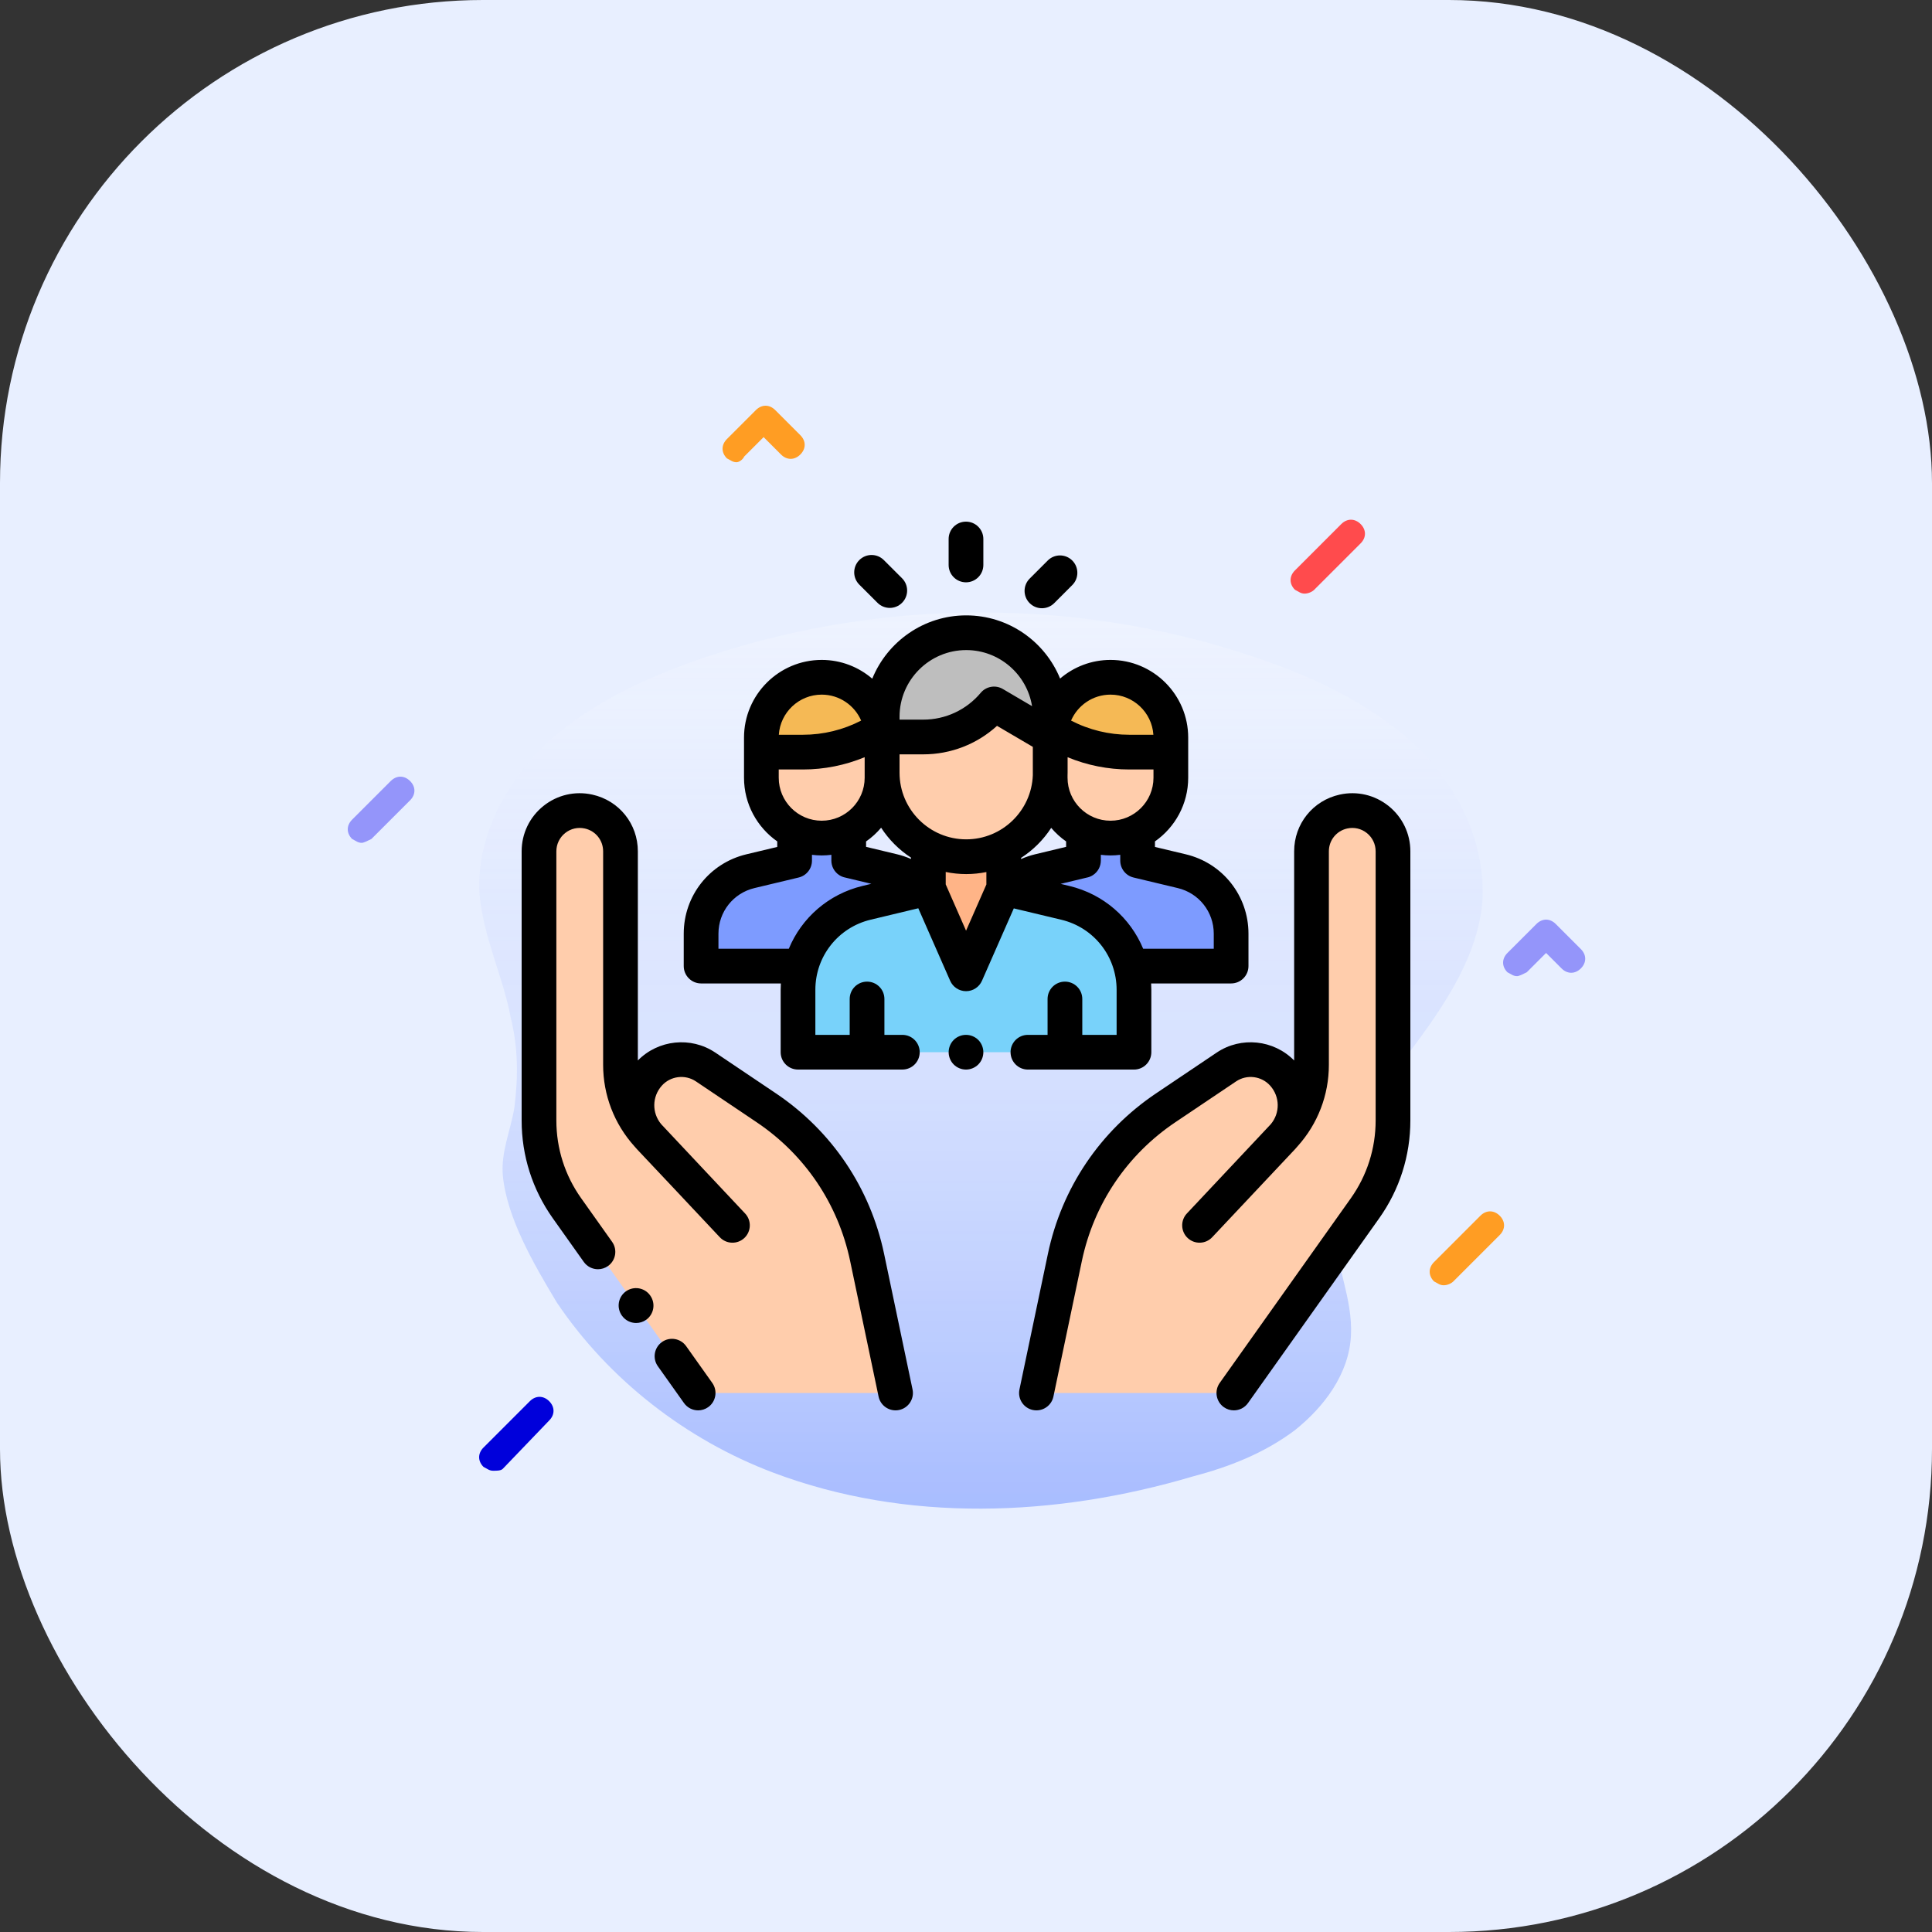<svg width="100" height="100" viewBox="0 0 100 100" fill="none" xmlns="http://www.w3.org/2000/svg">
<rect x="0" y="0" width="100" height="100" fill="#333333" stroke="none"/>
<rect width="100" height="100" rx="25" fill="#E8EFFF"/>
<path d="M26.425 52.625C26.025 50.525 25.025 48.525 24.825 46.325C24.625 43.425 26.125 40.625 28.125 38.625C30.225 36.625 32.925 35.325 35.625 34.325C45.325 30.825 56.225 30.825 65.825 34.325C68.625 35.325 71.325 36.725 73.425 38.725C75.525 40.825 76.925 43.725 76.725 46.725C76.425 49.825 74.425 52.525 72.525 55.025C70.625 57.525 68.825 60.425 69.025 63.525C69.125 65.425 70.025 67.225 69.925 69.125C69.825 71.125 68.525 72.825 67.025 74.025C65.425 75.225 63.625 75.925 61.725 76.425C54.625 78.525 46.925 78.825 40.025 76.225C35.525 74.525 31.525 71.425 28.825 67.425C27.625 65.425 26.225 63.025 26.025 60.825C25.925 59.625 26.425 58.525 26.625 57.325C26.825 55.725 26.825 54.225 26.425 52.625Z" fill="url(#paint0_linear_0_1)"/>
<path d="M38.125 23.925C37.925 23.925 37.825 23.825 37.625 23.725C37.325 23.425 37.325 23.025 37.625 22.725L39.125 21.225C39.425 20.925 39.825 20.925 40.125 21.225L41.425 22.525C41.725 22.825 41.725 23.225 41.425 23.525C41.125 23.825 40.725 23.825 40.425 23.525L39.525 22.625L38.525 23.625C38.425 23.825 38.225 23.925 38.125 23.925Z" fill="#FF9D23"/>
<path d="M78.525 50.525C78.325 50.525 78.225 50.425 78.025 50.325C77.725 50.025 77.725 49.625 78.025 49.325L79.525 47.825C79.825 47.525 80.225 47.525 80.525 47.825L81.825 49.125C82.125 49.425 82.125 49.825 81.825 50.125C81.525 50.425 81.125 50.425 80.825 50.125L80.025 49.325L79.025 50.325C78.825 50.425 78.625 50.525 78.525 50.525ZM18.725 43.625C18.525 43.625 18.425 43.525 18.225 43.425C17.925 43.125 17.925 42.725 18.225 42.425L20.225 40.425C20.525 40.125 20.925 40.125 21.225 40.425C21.525 40.725 21.525 41.125 21.225 41.425L19.225 43.425C19.025 43.525 18.825 43.625 18.725 43.625Z" fill="#9495FA"/>
<path d="M67.525 30.725C67.325 30.725 67.225 30.625 67.025 30.525C66.725 30.225 66.725 29.825 67.025 29.525L69.425 27.125C69.725 26.825 70.125 26.825 70.425 27.125C70.725 27.425 70.725 27.825 70.425 28.125L68.025 30.525C67.925 30.625 67.725 30.725 67.525 30.725Z" fill="#FF4B4D"/>
<path d="M25.525 76.125C25.325 76.125 25.225 76.025 25.025 75.925C24.725 75.625 24.725 75.225 25.025 74.925L27.425 72.525C27.725 72.225 28.125 72.225 28.425 72.525C28.725 72.825 28.725 73.225 28.425 73.525L26.025 76.025C25.925 76.125 25.725 76.125 25.525 76.125Z" fill="#0000DB"/>
<path d="M74.725 66.525C74.525 66.525 74.425 66.425 74.225 66.325C73.925 66.025 73.925 65.625 74.225 65.325L76.625 62.925C76.925 62.625 77.325 62.625 77.625 62.925C77.925 63.225 77.925 63.625 77.625 63.925L75.225 66.325C75.125 66.425 74.925 66.525 74.725 66.525Z" fill="#FF9D23"/>
<g clip-path="url(#clip0_0_1)">
<path d="M36.515 61.938L33.583 58.817C32.641 57.815 32.117 56.492 32.117 55.117V44.065C32.117 43.076 31.43 42.22 30.465 42.006C29.148 41.713 27.898 42.716 27.898 44.065V57.995C27.898 59.624 28.405 61.212 29.348 62.54L30.95 64.797L34.783 70.196L36.135 72.101H46.354L44.882 65.086C44.218 61.923 42.346 59.144 39.664 57.34L36.521 55.227C35.585 54.597 34.327 54.758 33.579 55.603C32.747 56.542 32.769 57.961 33.63 58.873C35.351 60.697 37.912 63.423 37.912 63.423" fill="#FFCDAC"/>
<path d="M63.484 61.938L66.417 58.817C67.359 57.815 67.883 56.492 67.883 55.117V44.065C67.883 43.076 68.57 42.22 69.535 42.006C70.852 41.713 72.101 42.716 72.101 44.065V57.995C72.101 59.624 71.595 61.212 70.652 62.54L69.05 64.797L65.217 70.196L63.864 72.101H53.646L55.118 65.086C55.781 61.923 57.654 59.144 60.336 57.34L63.478 55.227C64.415 54.597 65.672 54.758 66.421 55.603C67.253 56.542 67.231 57.961 66.37 58.873C64.649 60.697 62.088 63.423 62.088 63.423" fill="#FFCDAC"/>
<path d="M52.169 46.018C52.597 45.573 53.152 45.244 53.787 45.092L56.081 44.542V43.141H58.883V44.547L61.171 45.093C62.667 45.45 63.722 46.788 63.722 48.326V50.004H58.65L52.169 46.018Z" fill="#7D9BFF"/>
<path d="M47.843 46.014C47.414 45.568 46.859 45.239 46.224 45.087L43.93 44.537V43.137H41.129V44.542L38.841 45.089C37.344 45.446 36.289 46.783 36.289 48.322V49.999H41.361L47.843 46.014Z" fill="#7D9BFF"/>
<path d="M48.051 45.963L44.856 46.729C42.774 47.228 41.305 49.09 41.305 51.231V54.462H58.695V51.234C58.695 49.092 57.224 47.229 55.141 46.731L51.953 45.97" fill="#78D2FA"/>
<path d="M51.953 44.013V45.969L50.004 50.404L48.051 45.963V44.013" fill="#FFB487"/>
<path d="M54.361 37.292V39.994C54.361 42.396 52.413 44.343 50.011 44.343C47.609 44.343 45.662 42.396 45.662 39.994V37.292" fill="#FFCDAC"/>
<path d="M50.011 32.75C47.609 32.75 45.662 34.697 45.662 37.099V38.146H47.788C49.202 38.146 50.543 37.52 51.451 36.437L54.361 38.146V37.099C54.361 34.697 52.413 32.75 50.011 32.75Z" fill="#BEBEBE"/>
<path d="M45.654 38.925V38.174C45.654 36.449 44.256 35.051 42.531 35.051C40.807 35.051 39.409 36.449 39.409 38.174V38.925H41.561C42.909 38.925 44.232 38.559 45.388 37.867" fill="#F5B955"/>
<path d="M45.654 38.312V40.252C45.654 41.976 44.256 43.374 42.531 43.374C40.807 43.374 39.409 41.976 39.409 40.252V38.312" fill="#FFCDAC"/>
<path d="M54.357 38.93V38.178C54.357 36.454 55.755 35.056 57.48 35.056C59.205 35.056 60.603 36.454 60.603 38.178V38.93H58.45C57.102 38.93 55.78 38.564 54.623 37.871" fill="#F5B955"/>
<path d="M54.357 38.316V40.256C54.357 41.981 55.755 43.379 57.48 43.379C59.205 43.379 60.603 41.981 60.603 40.256V38.316" fill="#FFCDAC"/>
<path d="M35.515 69.676C35.228 69.271 34.667 69.176 34.263 69.463C33.858 69.751 33.763 70.311 34.05 70.716L35.403 72.621C35.578 72.868 35.855 73 36.136 73C36.316 73 36.497 72.946 36.655 72.834C37.06 72.547 37.155 71.986 36.868 71.581L35.515 69.676Z" fill="black"/>
<path d="M45.761 64.901C45.045 61.49 43.058 58.54 40.166 56.595L37.023 54.481C35.762 53.634 34.069 53.816 33.015 54.89V44.065C33.015 42.644 32.046 41.436 30.659 41.129C29.764 40.93 28.84 41.145 28.125 41.719C27.41 42.293 27 43.148 27 44.065V57.995C27 59.82 27.558 61.571 28.615 63.06L30.217 65.317C30.392 65.563 30.669 65.695 30.951 65.695C31.13 65.695 31.312 65.641 31.47 65.529C31.874 65.242 31.97 64.681 31.682 64.276L30.08 62.019C29.241 60.837 28.797 59.445 28.797 57.995V44.065C28.797 43.696 28.962 43.351 29.25 43.12C29.538 42.889 29.909 42.803 30.27 42.883C30.828 43.007 31.218 43.493 31.218 44.065V55.117C31.218 56.681 31.793 58.172 32.837 59.332C32.882 59.385 32.928 59.438 32.977 59.49C33.573 60.122 34.275 60.867 34.936 61.569L35.861 62.554C35.864 62.557 35.867 62.56 35.87 62.563C36.661 63.404 37.245 64.026 37.257 64.039C37.596 64.4 38.165 64.418 38.527 64.079C38.888 63.739 38.906 63.17 38.566 62.809C38.55 62.791 37.498 61.671 36.297 60.395L34.237 58.202C34.232 58.197 34.227 58.191 34.222 58.185C33.739 57.608 33.745 56.77 34.252 56.198C34.699 55.693 35.46 55.596 36.02 55.972L39.163 58.086C41.665 59.768 43.384 62.319 44.003 65.27L45.475 72.286C45.563 72.709 45.937 73 46.353 73C46.414 73 46.476 72.994 46.538 72.981C47.024 72.879 47.335 72.402 47.233 71.917L45.761 64.901Z" fill="black"/>
<path d="M33.651 67.049C33.362 66.645 32.801 66.552 32.397 66.84C31.994 67.128 31.9 67.689 32.188 68.093L32.194 68.101C32.369 68.347 32.645 68.478 32.926 68.478C33.106 68.478 33.289 68.423 33.447 68.311C33.851 68.022 33.944 67.461 33.656 67.057L33.651 67.049Z" fill="black"/>
<path d="M71.874 41.719C71.159 41.145 70.236 40.93 69.341 41.129C67.954 41.436 66.985 42.644 66.985 44.065V54.891C65.931 53.816 64.237 53.634 62.977 54.481L59.834 56.595C56.942 58.54 54.954 61.49 54.239 64.901L52.767 71.917C52.665 72.403 52.976 72.879 53.461 72.981C53.524 72.994 53.586 73 53.647 73C54.063 73 54.436 72.709 54.525 72.286L55.997 65.27C56.616 62.319 58.335 59.768 60.837 58.086L63.98 55.973C64.54 55.596 65.3 55.693 65.748 56.198C66.254 56.769 66.261 57.605 65.78 58.183C65.774 58.189 65.768 58.196 65.763 58.202C65.763 58.202 61.45 62.791 61.433 62.809C61.094 63.17 61.112 63.739 61.473 64.079C61.835 64.418 62.403 64.4 62.743 64.039C62.755 64.026 66.427 60.122 67.023 59.49C67.072 59.438 67.118 59.385 67.162 59.332C68.207 58.172 68.782 56.681 68.782 55.117V44.065C68.782 43.493 69.172 43.007 69.73 42.883C70.091 42.803 70.462 42.889 70.75 43.12C71.038 43.351 71.203 43.696 71.203 44.065V57.995C71.203 59.445 70.759 60.837 69.92 62.02L63.132 71.581C62.845 71.986 62.94 72.547 63.345 72.834C63.503 72.946 63.684 73 63.864 73C64.145 73 64.422 72.868 64.597 72.621L71.385 63.06C72.442 61.572 73 59.82 73 57.995V44.065C73 43.148 72.59 42.293 71.874 41.719Z" fill="black"/>
<path d="M58.695 55.361C59.191 55.361 59.593 54.958 59.593 54.462V51.234C59.593 51.123 59.589 51.013 59.582 50.903H63.722C64.218 50.903 64.621 50.5 64.621 50.004V48.326C64.621 46.364 63.288 44.675 61.379 44.219L59.781 43.838V43.551C60.82 42.823 61.501 41.618 61.501 40.256V38.178C61.501 35.961 59.697 34.157 57.48 34.157C56.485 34.157 55.574 34.521 54.871 35.122C54.088 33.206 52.205 31.852 50.011 31.852C47.814 31.852 45.929 33.209 45.148 35.129C44.444 34.524 43.53 34.157 42.531 34.157C40.314 34.157 38.51 35.961 38.51 38.178V38.316V40.256C38.51 41.618 39.191 42.823 40.23 43.551V43.837L38.632 44.219C36.723 44.675 35.39 46.364 35.39 48.326V50.004C35.39 50.5 35.793 50.903 36.289 50.903H40.417C40.411 51.011 40.407 51.121 40.407 51.231V54.462C40.407 54.958 40.809 55.36 41.305 55.36H46.705C47.202 55.36 47.604 54.958 47.604 54.462C47.604 53.966 47.202 53.564 46.705 53.564H45.777V51.707C45.777 51.211 45.375 50.809 44.879 50.809C44.383 50.809 43.98 51.211 43.98 51.707V53.564H42.203V51.232C42.203 49.499 43.38 48.007 45.065 47.603L47.531 47.012L49.181 50.766C49.324 51.092 49.647 51.303 50.003 51.303H50.003C50.359 51.303 50.682 51.092 50.826 50.766L52.474 47.018L54.932 47.605C56.618 48.008 57.796 49.5 57.796 51.234V53.564H56.019V51.707C56.019 51.211 55.617 50.809 55.121 50.809C54.625 50.809 54.222 51.211 54.222 51.707V53.564H53.204C52.708 53.564 52.306 53.966 52.306 54.462C52.306 54.958 52.708 55.361 53.204 55.361H58.695ZM47.153 44.461C46.922 44.359 46.681 44.277 46.434 44.218L44.828 43.833V43.553C45.118 43.351 45.38 43.112 45.607 42.842C46.008 43.46 46.536 43.989 47.153 44.391V44.461ZM40.307 40.256V39.828H41.561C42.661 39.828 43.746 39.61 44.755 39.192V40.256C44.755 41.482 43.758 42.48 42.531 42.48C41.305 42.48 40.307 41.483 40.307 40.256ZM46.56 39.994V39.045H47.788C49.213 39.045 50.568 38.515 51.606 37.57L53.459 38.658V40.125C53.389 41.967 51.87 43.444 50.011 43.444C48.108 43.445 46.56 41.897 46.56 39.994ZM52.852 44.464V44.403C53.474 44 54.006 43.471 54.41 42.85C54.636 43.116 54.895 43.353 55.182 43.553V43.833L53.577 44.218C53.327 44.278 53.084 44.361 52.852 44.464ZM55.256 40.256V40.125C55.257 40.081 55.259 40.038 55.259 39.994V39.194C56.267 39.611 57.351 39.828 58.45 39.828H59.704V40.256C59.704 41.483 58.706 42.48 57.48 42.48C56.253 42.48 55.256 41.483 55.256 40.256ZM57.48 35.954C58.657 35.954 59.623 36.873 59.699 38.031H58.45C57.4 38.031 56.367 37.779 55.438 37.297C55.779 36.508 56.566 35.954 57.48 35.954ZM46.56 37.099C46.56 35.197 48.108 33.648 50.011 33.648C51.727 33.648 53.155 34.908 53.419 36.551L51.906 35.662C51.528 35.44 51.044 35.523 50.762 35.86C50.023 36.742 48.939 37.248 47.788 37.248H46.56V37.099ZM42.531 35.954C43.445 35.954 44.232 36.508 44.573 37.297C43.644 37.779 42.611 38.031 41.561 38.031H40.312C40.388 36.873 41.354 35.954 42.531 35.954ZM44.647 45.855C42.879 46.279 41.49 47.511 40.829 49.106H37.187V48.326C37.187 47.199 37.953 46.229 39.049 45.967L41.337 45.42C41.742 45.324 42.027 44.962 42.027 44.547V44.245C42.192 44.265 42.36 44.277 42.531 44.277C42.701 44.277 42.868 44.265 43.032 44.245V44.501C43.031 44.515 43.031 44.528 43.031 44.541C43.031 44.836 43.175 45.125 43.441 45.297C43.542 45.362 43.65 45.404 43.761 45.425L45.101 45.746L44.647 45.855ZM50.003 48.172L48.95 45.775V45.133C49.293 45.204 49.648 45.242 50.011 45.242C50.368 45.242 50.717 45.205 51.055 45.137V45.781L50.003 48.172ZM55.349 45.857L54.898 45.749L56.245 45.426C56.358 45.406 56.468 45.363 56.569 45.297C56.835 45.125 56.979 44.836 56.979 44.542C56.979 44.535 56.979 44.528 56.979 44.521V44.245C57.143 44.265 57.31 44.277 57.48 44.277C57.65 44.277 57.818 44.265 57.984 44.245V44.547C57.984 44.962 58.269 45.324 58.673 45.42L60.962 45.967C62.058 46.229 62.824 47.199 62.824 48.326V49.106H59.17C58.508 47.511 57.118 46.28 55.349 45.857Z" fill="black"/>
<path d="M50 53.564C49.763 53.564 49.532 53.659 49.365 53.826C49.197 53.994 49.102 54.225 49.102 54.462C49.102 54.699 49.197 54.93 49.365 55.098C49.532 55.265 49.763 55.361 50 55.361C50.236 55.361 50.467 55.265 50.635 55.098C50.802 54.93 50.898 54.699 50.898 54.462C50.898 54.225 50.802 53.994 50.635 53.826C50.467 53.659 50.236 53.564 50 53.564Z" fill="black"/>
<path d="M49.999 30.141C50.495 30.141 50.898 29.739 50.898 29.243V27.898C50.898 27.402 50.495 27 49.999 27C49.503 27 49.101 27.402 49.101 27.898V29.243C49.101 29.739 49.503 30.141 49.999 30.141Z" fill="black"/>
<path d="M45.42 31.202C45.595 31.377 45.825 31.465 46.055 31.465C46.285 31.465 46.515 31.377 46.69 31.201C47.041 30.85 47.041 30.281 46.69 29.931L45.747 28.989C45.396 28.638 44.828 28.639 44.477 28.99C44.126 29.341 44.126 29.91 44.477 30.26L45.42 31.202Z" fill="black"/>
<path d="M53.93 31.482C54.16 31.482 54.39 31.394 54.566 31.219L55.501 30.283C55.852 29.932 55.851 29.363 55.5 29.012C55.149 28.661 54.58 28.662 54.23 29.013L53.295 29.949C52.944 30.3 52.944 30.869 53.295 31.219C53.471 31.395 53.7 31.482 53.93 31.482Z" fill="black"/>
</g>
<defs>
<linearGradient id="paint0_linear_0_1" x1="50.867" y1="31.592" x2="50.867" y2="78.02" gradientUnits="userSpaceOnUse">
<stop stop-color="white" stop-opacity="0.25"/>
<stop offset="1" stop-color="#7D9BFF" stop-opacity="0.6"/>
</linearGradient>
<clipPath id="clip0_0_1">
<rect width="46" height="46" fill="white" transform="translate(27 27)"/>
</clipPath>
</defs>
</svg>
